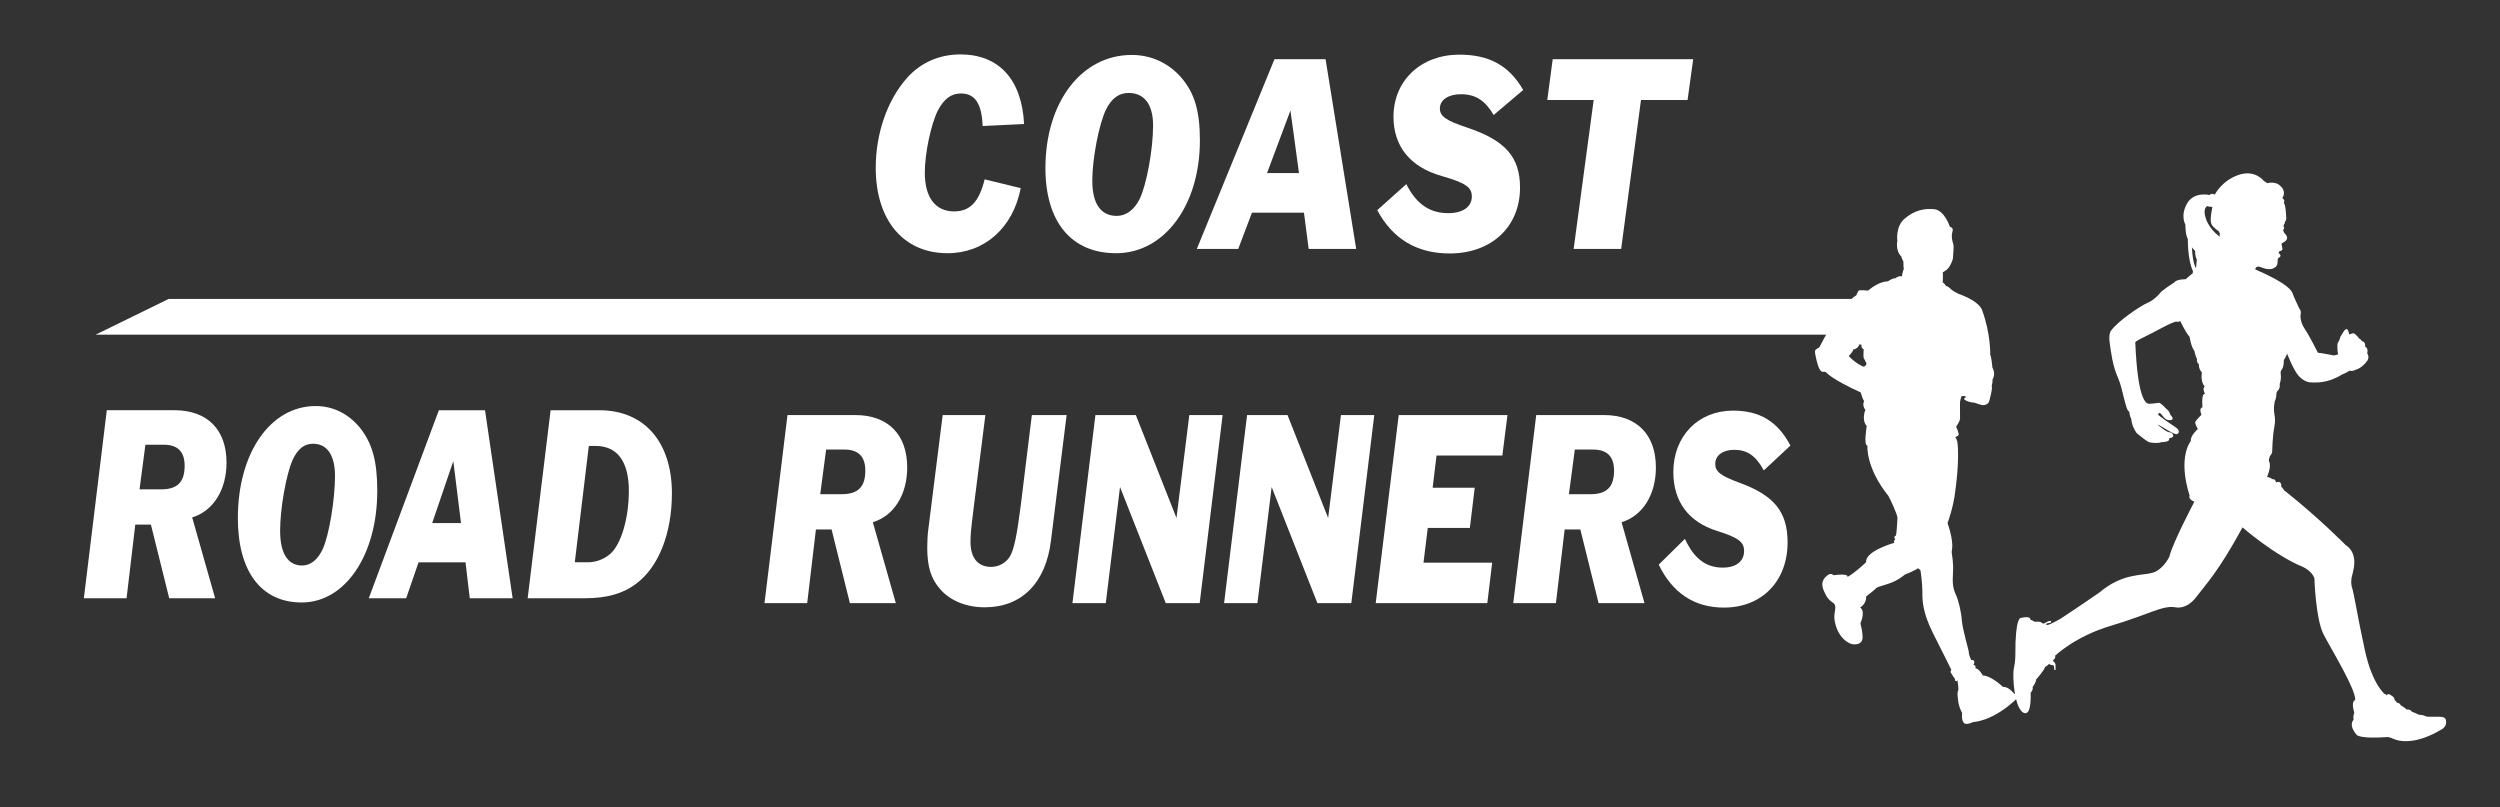 <?xml version="1.0" encoding="utf-8"?>
<!-- Generator: Adobe Illustrator 16.0.1, SVG Export Plug-In . SVG Version: 6.00 Build 0)  -->
<!DOCTYPE svg PUBLIC "-//W3C//DTD SVG 1.1//EN" "http://www.w3.org/Graphics/SVG/1.1/DTD/svg11.dtd">
<svg version="1.1" id="Layer_1" xmlns="http://www.w3.org/2000/svg" xmlns:xlink="http://www.w3.org/1999/xlink" x="0px" y="0px"
	 width="384px" height="124px" viewBox="0 0 384 124" enable-background="new 0 0 384 124" xml:space="preserve">
<rect x="0" y="0" width="384" height="124" fill="#333333" stroke="none"/>
<g>
	<path fill="#FFFFFF" d="M16.405,63.01h10.398c5.024,0,7.991,2.973,7.991,8.04c0,4.193-2.031,7.434-5.276,8.421l3.528,12.422h-7.055
		L23.18,80.578h-2.402l-1.336,11.314h-6.561L16.405,63.01z M24.738,75.166c2.5,0,3.623-1.105,3.623-3.619
		c0-2.173-1.059-3.239-3.215-3.239h-2.812l-0.901,6.858H24.738z"/>
	<path fill="#FFFFFF" d="M55.301,65.715c1.896,2.404,2.647,5.146,2.647,9.68c0,9.87-4.93,17.146-11.607,17.146
		c-6.214,0-9.807-4.761-9.807-12.954c0-10.021,4.997-17.219,11.954-17.219C51.145,62.367,53.517,63.543,55.301,65.715
		 M44.935,70.669c-0.972,2.173-1.909,7.472-1.909,10.822c0,3.543,1.189,5.372,3.402,5.372c1.282,0,2.404-0.916,3.156-2.55
		c0.967-2.136,1.872-7.584,1.872-11.204c0-3.205-1.218-4.951-3.374-4.951C46.715,68.158,45.717,68.959,44.935,70.669"/>
	<path fill="#FFFFFF" d="M67.408,63.012h7.09l4.242,28.879h-6.582l-0.656-5.521h-7.213l-1.901,5.521h-5.743L67.408,63.012z
		 M70.811,80.348l-1.182-9.523l-3.246,9.523H70.811z"/>
	<path fill="#FFFFFF" d="M84.574,63.014h7.49c6.898,0,11.142,4.873,11.142,12.76c0,6.176-2.058,11.357-5.523,13.908
		c-2.028,1.527-4.519,2.211-7.927,2.211h-8.708L84.574,63.014z M90.258,86.369c1.246,0,2.43-0.422,3.433-1.256
		c1.683-1.411,2.901-5.453,2.901-9.722c0-4.493-1.776-6.894-5.088-6.894h-1.061l-2.156,17.871H90.258z"/>
	<path fill="#FFFFFF" d="M120.958,63.752h10.393c5.028,0,7.995,2.973,7.995,8.043c0,4.191-2.033,7.429-5.279,8.42l3.531,12.424
		h-7.055l-2.812-11.315h-2.406l-1.34,11.315h-6.559L120.958,63.752z M129.289,75.908c2.496,0,3.623-1.104,3.623-3.618
		c0-2.173-1.059-3.237-3.215-3.237h-2.805l-0.904,6.855H129.289z"/>
	<path fill="#FFFFFF" d="M161.433,82.996c-0.788,6.553-4.493,10.286-10.178,10.286c-2.839,0-5.367-1.027-6.901-2.855
		c-1.369-1.564-1.93-3.433-1.93-6.327c0-0.988,0.061-2.019,0.154-2.706l0.439-3.505l1.779-14.137h6.558l-1.789,14.174
		c-0.468,3.774-0.494,4.232-0.494,5.336c0,2.439,1.152,3.813,3.152,3.813c1.212,0,2.282-0.609,2.903-1.604
		c0.623-1.061,1.066-3.198,1.654-7.772l1.713-13.947h5.342L161.433,82.996z"/>
	<polygon fill="#FFFFFF" points="168.255,63.755 174.465,63.755 180.708,79.566 182.678,63.755 187.795,63.755 184.271,92.639 
		179.059,92.639 172.035,74.805 169.846,92.639 164.727,92.639 	"/>
	<polygon fill="#FFFFFF" points="191.551,63.755 197.764,63.755 204.002,79.566 205.968,63.755 211.089,63.755 207.562,92.639 
		202.353,92.639 195.326,74.805 193.143,92.639 188.02,92.639 	"/>
	<polygon fill="#FFFFFF" points="214.842,63.755 231.547,63.755 230.762,69.965 220.649,69.965 220.057,74.916 226.518,74.916 
		225.77,81.093 219.306,81.093 218.649,86.424 229.199,86.424 228.451,92.639 211.309,92.639 	"/>
	<path fill="#FFFFFF" d="M235.965,63.752h10.396c5.021,0,7.984,2.973,7.984,8.043c0,4.191-2.027,7.429-5.27,8.42l3.519,12.424
		h-7.052l-2.802-11.315h-2.409l-1.342,11.315h-6.553L235.965,63.752z M244.295,75.908c2.498,0,3.623-1.104,3.623-3.618
		c0-2.173-1.064-3.237-3.217-3.237h-2.809l-0.905,6.855H244.295z"/>
	<path fill="#FFFFFF" d="M258.807,82.767c1.375,3.011,3.217,4.419,5.805,4.419c2.028,0,3.28-0.947,3.28-2.553
		c0-1.41-0.903-2.053-4.157-3.087c-4.396-1.37-6.711-4.536-6.711-9.026c0-5.528,3.814-9.448,9.155-9.448
		c4.142,0,6.894,1.673,8.827,5.37l-4.086,3.811c-1.223-2.25-2.531-3.161-4.562-3.161c-1.746,0-2.898,0.874-2.898,2.173
		c0,1.178,0.836,1.824,3.744,2.893c5.338,1.943,7.367,4.494,7.367,9.145c0,5.984-3.965,10.021-9.77,10.021
		c-4.527,0-7.898-2.215-10.023-6.594L258.807,82.767z"/>
	<polygon fill="#FFFFFF" points="14.695,51.401 296.865,51.401 289.028,45.92 25.893,45.92 	"/>
	<path fill="#FFFFFF" d="M278.941,54.977c0.021,0.054,0.385,2.133,1.023,2.133c0.09,0,0.371-0.037,0.48,0.053
		c0.111,0.096,0.946,1.11,5.359,3.112c0,0,0.26,1.005,0.532,1.337c0,0-0.383,0.572,0.181,1.351c0,0-0.637,1.522,0.213,2.483
		c0,0-0.518,3.076,0.109,2.983c0,0-0.322,3.321,3.203,7.726c0.149,0.187,1.445,2.929,1.412,3.409
		c-0.035,0.485-0.121,2.367-0.244,2.7c0,0-0.451,0.123-0.098,0.58c0,0-0.392,0.322-0.102,0.516c0,0-4.557,1.266-4.376,2.988
		c0,0-1.665,1.629-2.88,2.282c0,0,0.432-0.597-2.092-0.28c-0.118,0.018-0.39-0.513-1.104,0.129c-0.707,0.635-0.844,1.285-0.389,2.33
		c0.458,1.044,0.78,1.363,1.332,1.737c0.562,0.376,0.416,0.817,0.27,1.82c-0.154,1.001,0.453,3.781,2.626,4.56
		c0,0,1.793,0.415,1.694-1.182c-0.095-1.596-0.416-1.848-0.289-2.112c0.123-0.265,0.709-1.804-0.084-2.319
		c0,0,1.01-0.573,0.915-1.695c0,0,1.279-0.973,1.516-1.254c0.232-0.276,1.345-0.447,2.483-0.914
		c1.141-0.471,1.938-1.184,1.938-1.184s1.682-0.668,2.021-0.982c0,0,0.389,0.25,0.4,0.332c0.016,0.07,0.287,1.959,0.287,3.261
		c0,1.308-0.027,3.114,1.695,6.507c1.725,3.393,2.723,5.449,2.754,5.506c0,0-0.16,0.258-0.115,0.371
		c0.053,0.111,0.547,0.919,0.631,0.926c0,0,0.035,0.434,0.186,0.446c0.145,0.007,0.234-0.148,0.234-0.148s0.189,1.214,0.145,1.452
		c-0.014,0.092-0.227,0.354-0.078,1.318c0,0,0.023,1.129,0.65,2.24c0,0-0.15,1.246,0.33,1.592c0,0,0.286,0.335,1.378-0.185
		c0,0,3.04-0.052,6.726-3.632c0,0,0.338-0.43-0.443-0.725c0,0-0.891-1.146-1.719-1.032c0,0-1.709-1.689-3.1-1.765
		c0,0-0.559-1.075-1.127-1.092c0,0,0.146-0.521-0.316-0.521c0,0,0.498-0.796-0.318-0.76c0,0-0.396-0.688-0.396-1.325
		c0-0.166-0.949-3.391-1.061-4.779c-0.104-1.393-0.496-3.004-0.91-3.918c-0.419-0.918-0.559-1.67-0.447-3.365
		c0.109-1.699-0.167-2.697-0.195-3.113c-0.027-0.417,0.471-1.279-0.639-4.529c0,0,0.92-2.422,1.19-4.95c0,0,0.704-4.726,0.312-7.56
		c0,0-0.196-0.637-0.338-0.696c0,0,0.424-0.128,0.531-0.335c0.107-0.203-0.379-1.265-0.379-1.265s0.592-0.8,0.605-1.266
		c0.027-0.46-0.057-2.458,0.027-2.72c0.07-0.261,0.162-0.724,0.289-0.724c0.138,0,0.463-0.037,0.633,0.159
		c0,0-0.521,0.211-0.24,0.411c0.283,0.203,0.771,0.403,1.506,0.451c0,0,1.031,0.38,1.262,0.38c0.216,0,0.904-0.026,1.056-0.779
		c0.157-0.75,0.497-1.845,0.325-2.152c0,0,0.196-0.719,0.115-0.97c0,0,0.58-0.891,0-1.863c0,0-0.166-1.834-0.336-1.948
		c0,0,0.092-3.274-1.244-6.86c0,0-0.217-1.3-3.63-2.524c0,0-0.962-0.482-1.13-0.685c-0.166-0.202-0.666-0.571-0.778-0.501
		c0,0-0.382-0.629-0.517-0.516c0,0,0.074-1.465,0-1.597c0,0,0.492-0.261,0.793-0.571c0.309-0.314,0.762-1.247,0.781-1.662
		c0.018-0.414,0.148-1.729,0.074-2.009c-0.074-0.275-0.404-1.167-0.166-1.944c0.24-0.78-0.375-0.797-0.375-0.797
		s-0.811-2.577-2.443-2.725c-1.633-0.147-3.094,0.244-4.523,1.464c-1.428,1.224-1.109,3.377-1.109,3.377s-0.334,1.497,0.593,2.406
		c0,0,0.202,0.648,0.296,0.705c0.094,0.055,0,0.997,0.111,1.163c0,0-0.367,1.095-0.273,1.227c0,0-0.445-0.209-1.045,0.279
		c0,0-0.33-0.093-1.141,0.476c0,0-1.248-0.105-3.045,1.413c0,0-1.296-0.146-1.445,0.017c-0.147,0.165-0.364,0.724-0.364,0.724
		s-1.933,0.726-5.679,7.984c0,0-0.572,0.279-0.648,0.502C278.727,54.088,278.924,54.919,278.941,54.977 M283.965,54.691
		c0,0,0.693-0.695,0.686-1.015c0,0,0.665,0.012,0.977-0.81c0,0,0.146,0.115,0.301,0.068c0,0-0.115,0.549,0.328,0.7
		c0,0-0.063,1.166,0,1.331c0.074,0.171,0.475,0.852,0.434,0.934c-0.043,0.08-0.096,0.374-0.473,0.415
		C286.217,56.314,285.148,55.938,283.965,54.691"/>
	<path fill="#FFFFFF" d="M309.329,102.677c-0.253,1.103,0.056,6.246,1.554,6.831c0,0,0.643,0.322,0.876-0.829
		c0.239-1.157,0.142-2.256,0.142-2.256s0.445-0.489,0.303-0.878c0,0,0.627-0.861,0.517-1.129c0,0,1.44-1.654,1.378-1.962
		c0,0,0.594-0.308,0.572-0.472c0,0,0.556,0.277,0.664,0.164c0,0,0.059,0.125,0.143,0.113l0.06,0.627l0.202,0.029l-0.016-0.917
		c0,0-0.234-0.462-0.439-0.487c0,0,0.612-0.559,0.348-0.754c0,0,3.008-2.984,8.646-4.65c5.646-1.673,7.945-3.193,9.872-2.822
		c0,0,1.669,0.445,3.2-1.59c1.531-2.026,3.402-3.884,7.098-10.684c0,0,4.92,4.295,9.295,6.077c0,0,1.332,0.596,1.746,1.708
		c0,0,0.184,6.268,1.408,8.641c1.225,2.377,4.972,8.428,4.861,10.095c0,0-0.695,0.073-0.142,1.95c0,0-0.22,0.501-0.1,1.073
		c0,0-0.888,0.72,0.464,2.321c0,0,0.434,0.64,4.576,0.348c0,0,0.289-0.111,1.074,0.265c0.777,0.376,3.387,1.019,7.544-1.54
		c0,0,0.567-0.383,0.552-1.021c-0.014-0.642-0.209-0.806-1.098-0.835c-0.891-0.024-1.795,0.039-1.961-0.041
		c-0.162-0.082-0.65-0.279-1.104-0.263c0,0-0.873-0.419-1.081-0.445c0,0-0.167-0.403-0.821-0.364c0,0-0.646-0.574-0.875-0.586
		c0,0-0.152-0.453-0.604-0.444c0,0-0.238-0.374-0.357-0.386c0,0,0-0.436-0.443-0.684c0,0-0.644-0.557-0.773-0.055
		c0,0-0.213-0.293-0.318-0.213c0,0-1.896-1.453-3.046-6.724c-1.155-5.27-1.749-9.235-2.011-9.724c0,0-0.165-0.651-0.039-1.405
		c0.131-0.748,1.314-3.606-0.945-5.075c0,0-4.134-4.206-9.441-8.398c0,0-0.193-0.397-0.407-0.498c0,0,0.142-1.057-0.782-0.681
		c0,0-0.152-0.603-0.543-0.487c0,0-0.578-0.402-0.871-0.332c0,0,0.736-1.604,0.333-2.393c0,0-0.159-0.057,0.124-0.852
		c0,0,0.293-0.265,0.339-0.641c0.042-0.371,0.011-2.115,0.347-3.893c0.33-1.782-0.336-1.84,0.051-3.873c0,0,0.252-0.435,0.252-1.112
		c0-0.674,0.627-0.445,0.506-1.55c0,0,0.276-0.62,0.16-1.507c-0.115-0.896,0.475-0.392,0.475-2.146c0,0,0.547-0.864,0.486-1.057
		c0,0,0.99,2.615,1.823,3.506c0.838,0.893,1.618,1.002,2.116,0.978c0.502-0.031,2.167,0.219,4.538-1.226c0,0,0.919-0.377,1.124-0.59
		c0,0,0.418,0.173,1.02-0.165c0,0,0.941-0.207,1.771-1.446c0,0,0.304-0.515-0.077-1.057c0,0,0.268-0.726-0.315-1.032
		c0,0,0.109-0.724-0.437-0.807c0,0-0.263-0.361-0.406-0.361c0,0-0.707-0.916-0.986-0.875c-0.273,0.039-0.625,0.18-0.625,0.18
		s-0.111-0.95-0.469-0.81c-0.365,0.143-0.631,0.893-0.781,1.018c-0.152,0.125-0.105,0.555-0.475,1.044c0,0-0.207,0.25,0.024,1.834
		c0,0-0.466,0.084-0.618,0.153c0,0-1.9-0.389-2.481-0.428c0,0-1.226-2.48-2.001-3.637c-0.779-1.15-0.673-2.099-0.673-2.099
		s0.197-0.677-0.144-0.994c0,0-0.905-1.871-1.031-2.292c-0.129-0.413-0.521-1.5-5.78-3.785c0,0,0.084-0.554,0.649-0.398
		c0.562,0.159,1.553,0.68,2.365,0.121c0.818-0.556,0.066-1.316,0.771-1.606c0,0,0.341-0.258-0.201-0.609c0,0,0.118-0.151,0.099-0.29
		c0,0,0.666-0.019,0.467-0.563c0,0-0.142-0.595-0.065-0.66c0,0,0.893-0.354,0.819-0.883c-0.079-0.527-0.43-0.46-0.615-1.113
		c0,0,0.281-0.438,0.131-0.496h-0.098c0,0,0.152-0.341,0.062-0.439c0,0,0.255-0.053,0.169-0.366c0,0,0.248-0.126,0.217-0.633
		c-0.035-0.507-0.072-1.902-0.371-2.278c0,0,0.262-0.405-0.24-0.743c0,0,0.852-1.02-0.537-2.06c0,0-0.615-0.497-1.801-0.217
		c0,0-0.287-0.305-0.445-0.293c0,0-1.346-1.876-3.949-0.973c-2.601,0.905-3.617,3.004-3.617,3.004s-0.557-0.256-0.818,0.076
		c0,0-2.414-0.574-3.464,1.315c-1.067,1.894-0.247,3.229-0.247,3.229s-0.035,1.45,0.375,2.244c0,0-0.06,3.12,0.791,4.918
		c0,0-0.053,0.206-0.034,0.316c0,0-0.833,0.647-1.072,0.911c0,0-1.467,0-1.71,0.462c0,0-2.115,1.315-2.359,1.803
		c0,0-0.798,0.946-1.812,1.369c-1.02,0.427-4.548,2.765-5.643,4.325c0,0-0.371,0.484-0.15,1.929
		c0.221,1.446,0.404,3.325,1.245,5.213c0.829,1.895,1.136,5.038,1.754,5.261c0,0,0.057,0.726,0.294,1.045
		c0,0,0.023,1.072,0.816,2.211c0,0,1.324,1.113,1.784,1.35c0.456,0.238,1.765,0.238,2.005,0.06c0,0,1.475,0.024,1.191-0.587
		c0,0,0.895-0.085,0.6-0.6c-0.29-0.515-0.389-0.039-1.36-0.735c-0.974-0.695-1.294-1.017-0.476-0.53
		c0.818,0.489,2.113,1.312,2.447,1.227c0.338-0.084,0.544-0.572-0.191-1.057c-0.736-0.489-2.629-1.771-2.679-1.965
		c0,0,0.061-0.35,0.327-0.193c0.27,0.154,0.611,1,1.275,1.057c0.672,0.054,0.863-0.205,0.268-0.833c0,0-0.179-0.656-0.598-0.878
		c0,0-0.85-0.96-1.157-0.945c-0.302,0.012-1.556,0.248-1.78,0.082c-0.223-0.168-1.496-0.667-1.848-9.366
		c0,0-0.113-0.131,1.385-0.834c1.505-0.704,4.344-2.395,4.961-2.357c0,0,0.336,0.131,0.552-0.112c0,0,0.859,1.84,1.448,2.45
		c0,0,0.207,1.502,0.727,2.151c0,0,0.168,0.875,0.404,1.245c0,0-0.125,0.48,0.301,0.833c0,0-0.111,0.6,0.458,1.262
		c0,0-0.278,1.375,0.429,2.135c0,0-0.429,0.297,0.059,1.137c0,0-0.592-0.319-0.406,2.073c0,0-0.6,0.02-0.15,1.133
		c0,0-0.854,0.838-0.945,1.11c-0.093,0.279,0.389,1.079,0.389,1.079s-1.209,1.042-1.08,1.856c0,0-2.079,2.372-0.184,8.39
		c0,0-0.312,0.497,0.727,0.924c0,0-3.285,6.195-3.837,8.422c0,0-0.913,2.002-2.581,2.488c-1.67,0.479-4.609,0.036-8.129,3.003
		c0,0-3.379,2.341-6.051,4.083c0,0-1.434,0.838-2.018,0.96c0,0-0.098-0.179-0.271-0.137c0,0,0.271-0.183,0.646-0.212
		c0,0,0.289,0.043,0.225-0.236c-0.07-0.275-1.033,0.309-1.033,0.309s-0.152,0.14-0.486-0.153c0,0-0.051-0.155-1.001-0.095
		c0,0-0.345-0.254-0.637-0.281c0,0,0.138-0.695-1.462-0.305c0,0-0.898-0.294-0.861,5.717
		C309.551,100.631,309.578,101.58,309.329,102.677 M337.17,38.513c0,0-0.043,0.875,0.263,1.323c0,0-0.097,0.942-0.122,1.349
		c0,0-0.49-0.489-0.641-3.214C336.67,37.971,336.922,38.356,337.17,38.513 M340.98,36.357c0,0-1.475-0.921-2.113-2.66
		c-0.639-1.74,0.17-2.045,0.17-2.045c0.249,0.126,0.785,0.126,0.785,0.126c-0.316,1.672-0.316,2.142-0.156,2.614
		c0.156,0.473,1.15,1.143,1.15,1.143c0.012,0.096,0.164,0.346,0.164,0.346C340.898,35.993,340.98,36.357,340.98,36.357"/>
	<path fill="#FFFFFF" d="M156.781,28.896c-1.176,6.112-5.571,9.998-11.241,9.998c-6.776,0-11.026-5.079-11.026-13.112
		c0-5.271,1.759-10.383,4.801-13.81c2.081-2.343,4.95-3.614,8.199-3.614c5.916,0,9.441,3.848,9.785,10.691l-6.365,0.307
		c-0.137-3.458-1.174-4.999-3.346-4.999c-1.494,0-2.602,0.845-3.532,2.614c-1.071,2.153-2.005,6.577-2.005,9.577
		c0,3.768,1.621,5.923,4.492,5.923c2.458,0,3.838-1.462,4.703-4.924L156.781,28.896z"/>
	<path fill="#FFFFFF" d="M181.361,11.82c2.115,2.422,2.943,5.189,2.943,9.767c0,9.961-5.463,17.308-12.866,17.308
		c-6.88,0-10.86-4.81-10.86-13.076c0-10.116,5.533-17.379,13.248-17.379C176.771,8.439,179.398,9.629,181.361,11.82 M169.889,16.818
		c-1.076,2.19-2.113,7.539-2.113,10.919c0,3.579,1.314,5.426,3.773,5.426c1.414,0,2.656-0.923,3.491-2.579
		c1.069-2.153,2.075-7.65,2.075-11.305c0-3.232-1.353-4.999-3.74-4.999C171.859,14.281,170.752,15.091,169.889,16.818"/>
	<path fill="#FFFFFF" d="M195.759,9.089h7.848l4.704,29.149h-7.297l-0.727-5.575h-7.984l-2.112,5.575h-6.36L195.759,9.089z
		 M199.525,26.588l-1.312-9.616l-3.596,9.616H199.525z"/>
	<path fill="#FFFFFF" d="M216.012,28.281c1.524,3.039,3.564,4.461,6.431,4.461c2.246,0,3.631-0.964,3.631-2.579
		c0-1.423-1.003-2.077-4.599-3.118c-4.879-1.378-7.434-4.573-7.434-9.109c0-5.577,4.221-9.541,10.125-9.541
		c4.601,0,7.648,1.692,9.797,5.426l-4.533,3.844c-1.35-2.27-2.801-3.19-5.051-3.19c-1.937,0-3.213,0.881-3.213,2.191
		c0,1.189,0.934,1.847,4.148,2.921c5.912,1.963,8.162,4.537,8.162,9.233c0,6.035-4.391,10.112-10.824,10.112
		c-5.014,0-8.75-2.234-11.105-6.653L216.012,28.281z"/>
	<polygon fill="#FFFFFF" points="249.01,38.24 241.711,38.24 244.788,15.359 237.662,15.359 238.496,9.092 260.074,9.092 
		259.211,15.359 252.055,15.359 	"/>
</g>
</svg>
